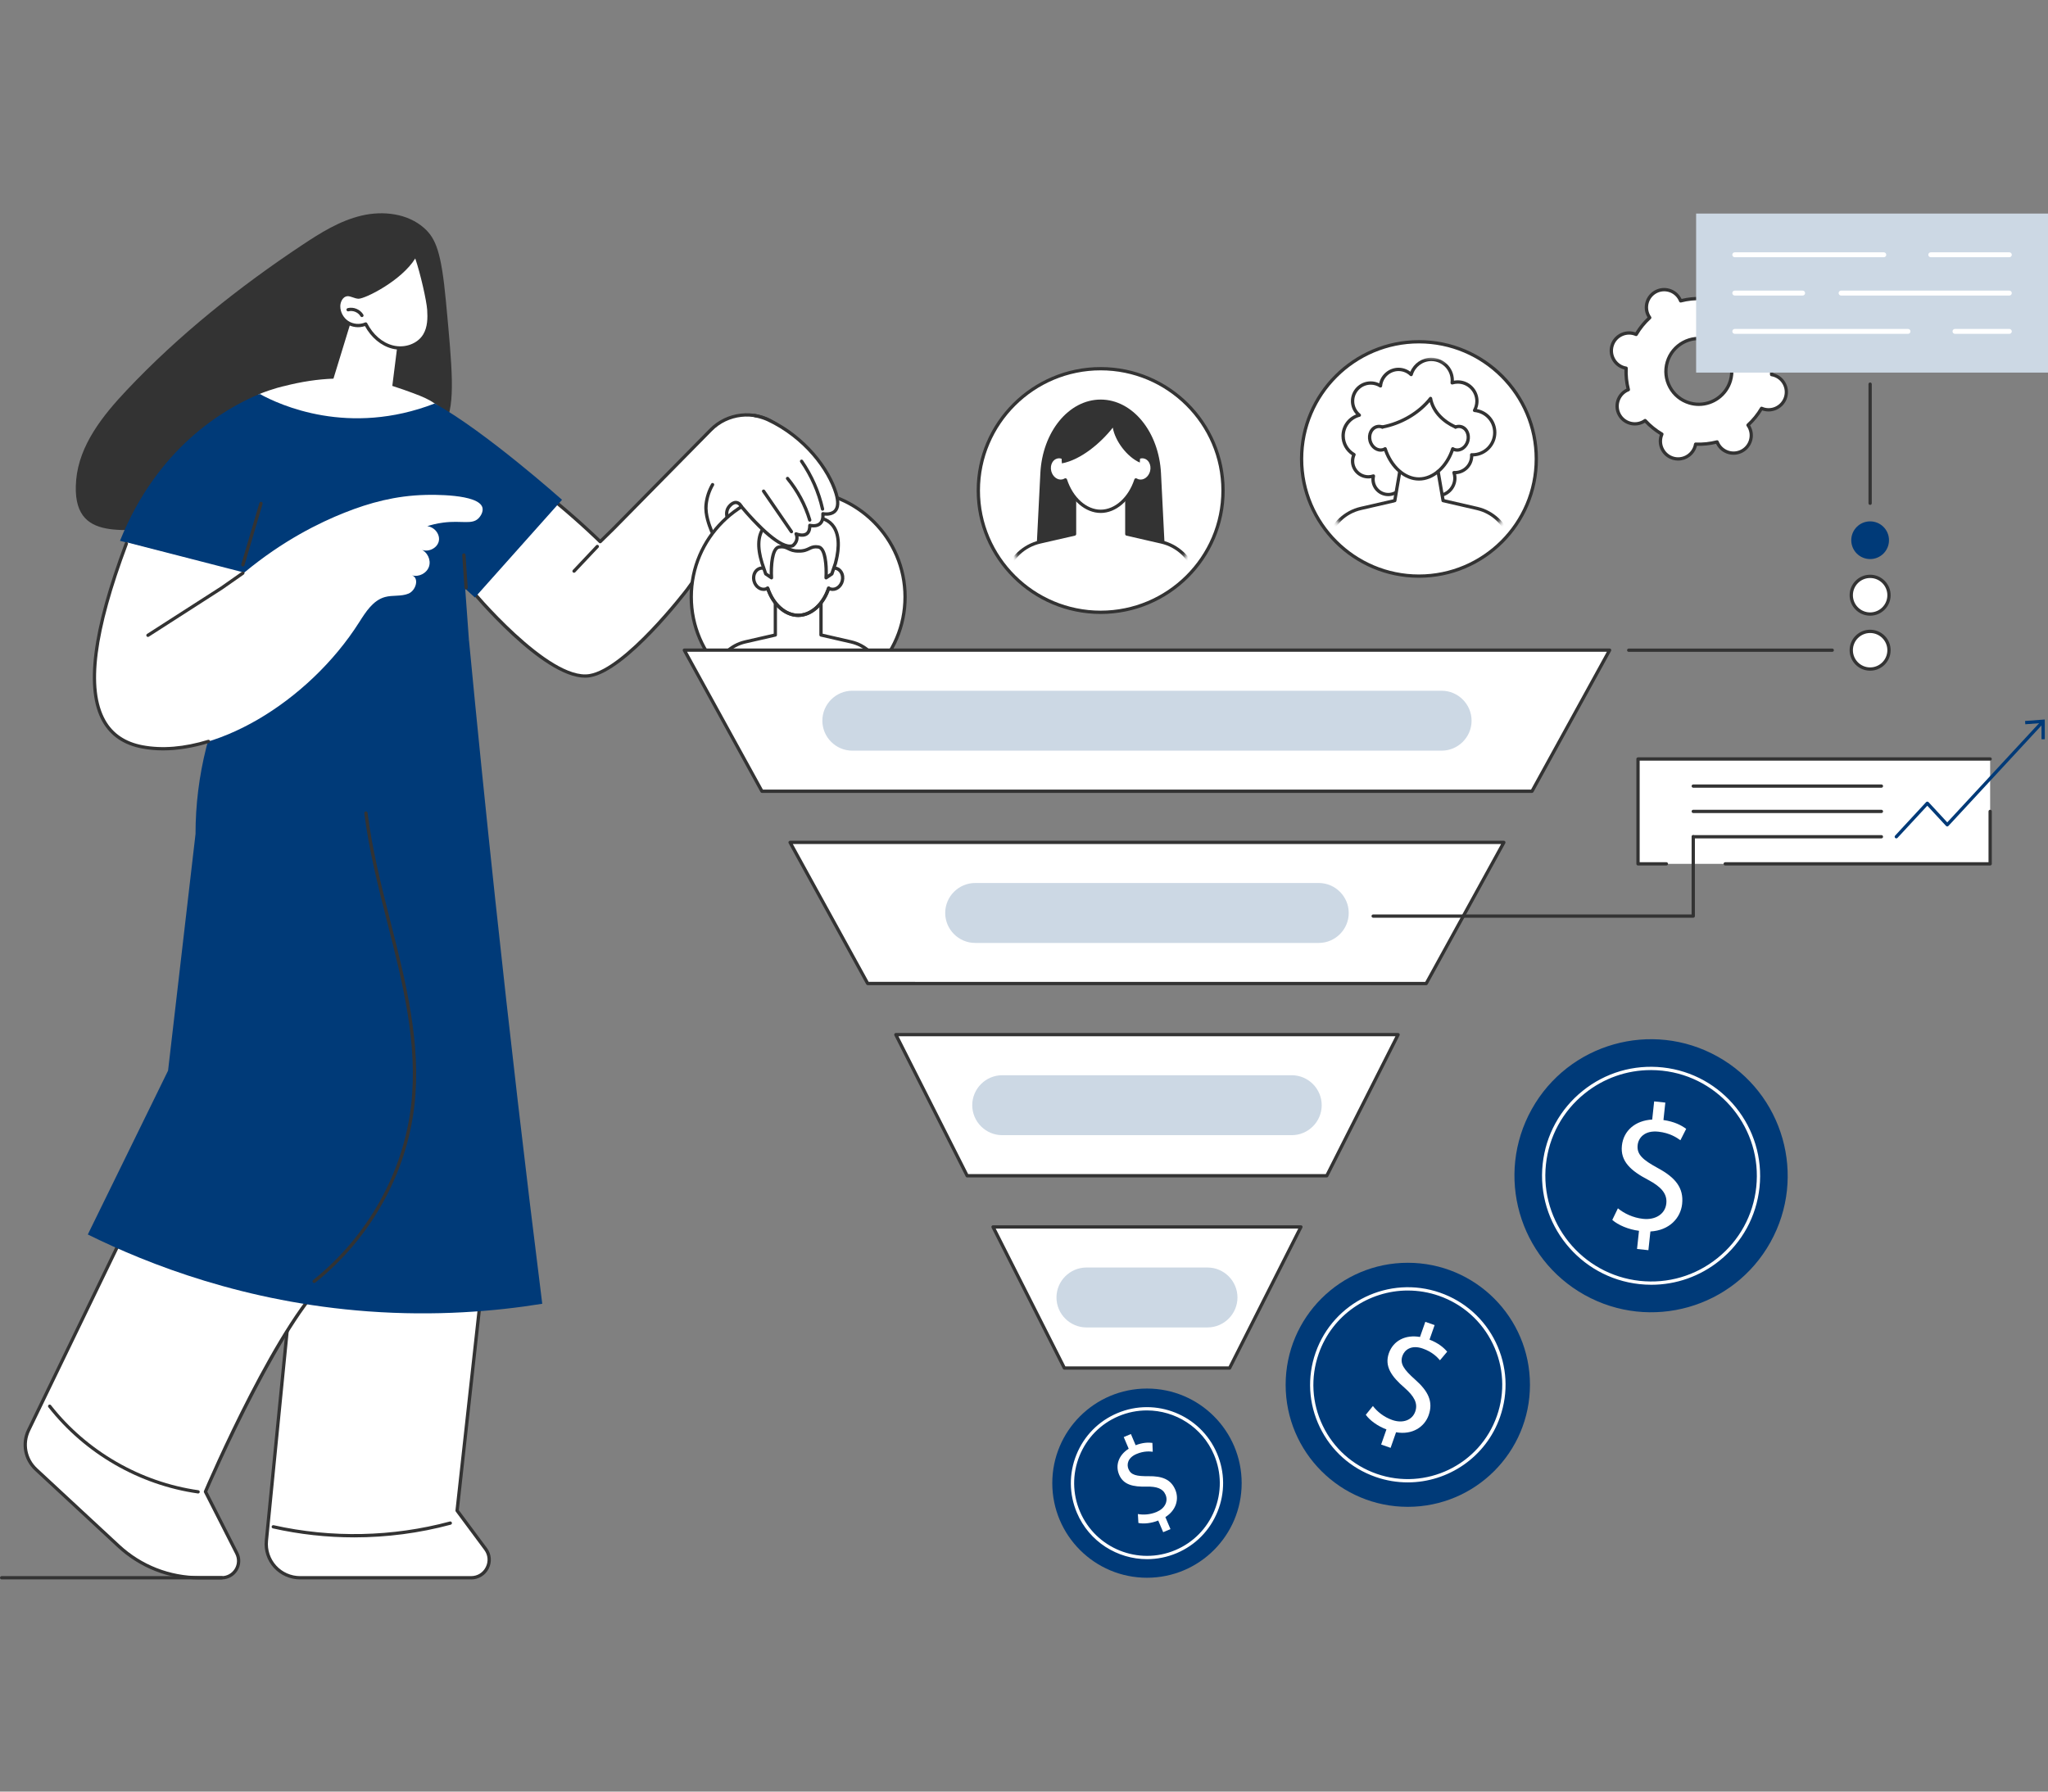 <svg width="480" height="420" viewBox="0 0 480 420" fill="none" xmlns="http://www.w3.org/2000/svg">
<rect x="0" y="0" width="480" height="420" fill="#808080" stroke="none"/>
<path d="M69.028 294.441L62.439 361.183C61.98 365.836 65.639 369.869 70.319 369.869H110.419C113.893 369.869 115.886 365.913 113.816 363.126L107.134 354.123L113.878 293.007L69.024 294.438L69.028 294.441Z" fill="white"/>
<path d="M110.419 370.258H70.319C67.979 370.258 65.735 369.264 64.162 367.529C62.593 365.798 61.825 363.473 62.053 361.148L68.642 294.407C68.661 294.214 68.819 294.064 69.012 294.06L113.866 292.629C113.974 292.629 114.086 292.672 114.163 292.753C114.24 292.834 114.275 292.946 114.263 293.057L107.539 354.023L114.132 362.906C115.177 364.313 115.335 366.16 114.548 367.725C113.762 369.291 112.181 370.266 110.423 370.266L110.419 370.258ZM69.374 294.819L62.82 361.225C62.612 363.334 63.31 365.443 64.733 367.012C66.159 368.585 68.195 369.487 70.315 369.487H110.415C111.9 369.487 113.184 368.697 113.851 367.371C114.518 366.048 114.386 364.548 113.504 363.357L106.822 354.355C106.764 354.278 106.737 354.181 106.749 354.081L113.442 293.408L69.371 294.815L69.374 294.819Z" fill="#333333"/>
<path d="M83.011 360.404C76.615 360.404 70.219 359.706 63.969 358.303C63.761 358.256 63.63 358.048 63.676 357.844C63.722 357.636 63.927 357.505 64.135 357.551C77.714 360.593 91.994 360.296 105.434 356.683C105.643 356.629 105.851 356.749 105.909 356.957C105.963 357.161 105.843 357.373 105.635 357.431C98.263 359.413 90.637 360.404 83.011 360.404Z" fill="#333333"/>
<path d="M32.79 281.352L6.716 335.247C5.205 338.374 5.91 342.121 8.455 344.485L27.794 362.432C32.948 367.216 39.722 369.873 46.758 369.873H51.971C54.92 369.873 56.833 366.761 55.499 364.132L48.158 349.686C48.158 349.686 66.282 307.172 78.435 298.258L32.79 281.352Z" fill="white"/>
<path d="M51.971 370.258H46.759C39.603 370.258 32.775 367.579 27.532 362.713L8.193 344.766C5.506 342.272 4.769 338.378 6.369 335.078L32.443 281.183C32.528 281.005 32.736 280.92 32.925 280.99L78.57 297.896C78.705 297.946 78.797 298.062 78.816 298.204C78.836 298.343 78.778 298.486 78.662 298.571C67.111 307.041 49.835 346.767 48.582 349.674L55.842 363.959C56.532 365.312 56.467 366.893 55.672 368.188C54.878 369.483 53.494 370.258 51.971 370.258ZM32.983 281.834L7.059 335.413C5.61 338.409 6.277 341.94 8.713 344.203L28.052 362.15C33.153 366.885 39.796 369.491 46.755 369.491H51.967C53.22 369.491 54.358 368.855 55.013 367.787C55.665 366.723 55.719 365.424 55.152 364.309L47.811 349.863C47.761 349.763 47.757 349.643 47.8 349.535C48.528 347.824 65.569 308.07 77.644 298.378L32.983 281.834Z" fill="#333333"/>
<path d="M46.431 350.114C46.431 350.114 46.396 350.114 46.377 350.11C32.655 348.163 19.882 340.795 11.339 329.892C11.208 329.726 11.239 329.483 11.404 329.352C11.57 329.221 11.813 329.252 11.944 329.418C20.368 340.167 32.956 347.43 46.485 349.35C46.697 349.381 46.843 349.574 46.812 349.786C46.785 349.979 46.62 350.118 46.431 350.118V350.114Z" fill="#333333"/>
<path d="M17.854 112.5C18.579 104.319 24.077 97.418 29.718 91.446C41.951 78.492 55.977 67.307 70.816 57.441C75.142 54.565 79.649 51.75 84.707 50.551C89.766 49.352 95.537 50.015 99.416 53.47C102.176 55.93 103.441 59.211 104.501 70.503C106.009 86.557 106.76 94.584 104.386 99.23C101.043 105.784 93.687 108.811 78.982 114.86C62.847 121.499 52.141 125.501 40.266 124.29C30.539 123.295 16.47 128.153 17.858 112.5H17.854Z" fill="#333333"/>
<path d="M101.891 94.588C100.484 93.624 99.196 93.046 96.779 92.144C95.433 91.642 93.81 91.064 91.948 90.466L93.637 77.026C93.637 77.026 87.896 70.569 82.456 74.729L78.153 88.766C74.483 88.897 70.662 89.472 66.614 90.509C66.614 90.509 64.239 90.979 60.549 92.464C64.844 94.769 73.419 98.605 84.765 98.613C92.549 98.617 98.814 96.82 102.847 95.29C102.627 95.116 102.3 94.869 101.895 94.592L101.891 94.588Z" fill="white"/>
<path d="M100.503 72.627C100.361 70.361 98.737 63.209 97.403 59.666C94.616 65.117 85.324 69.724 84.017 69.651C83.096 69.601 82.244 68.969 81.326 69.065C80.1 69.192 79.368 70.576 79.372 71.806C79.372 73.302 80.174 74.771 81.427 75.592C82.68 76.41 84.349 76.552 85.722 75.955C87.017 78.492 89.249 80.654 92.01 81.356C94.77 82.058 98.024 81.044 99.508 78.615C100.58 76.861 100.638 74.682 100.507 72.631L100.503 72.627Z" fill="white"/>
<path d="M93.799 81.961C93.17 81.961 92.538 81.884 91.913 81.726C89.322 81.067 87.013 79.147 85.536 76.437C84.11 76.934 82.483 76.741 81.211 75.912C79.838 75.018 78.986 73.445 78.982 71.806C78.982 70.388 79.838 68.83 81.284 68.68C81.878 68.618 82.417 68.807 82.938 68.988C83.32 69.119 83.678 69.246 84.037 69.266C84.044 69.266 84.052 69.266 84.06 69.266C85.263 69.266 94.358 64.774 97.06 59.488C97.13 59.353 97.272 59.268 97.427 59.28C97.581 59.288 97.712 59.388 97.766 59.531C99.1 63.07 100.738 70.233 100.889 72.604C101.016 74.613 100.989 76.918 99.832 78.815C98.629 80.785 96.266 81.965 93.799 81.965V81.961ZM85.718 75.565C85.86 75.565 85.995 75.642 86.061 75.777C87.426 78.453 89.627 80.35 92.102 80.978C94.863 81.68 97.839 80.6 99.177 78.411C100.222 76.699 100.241 74.54 100.121 72.651C99.987 70.538 98.56 64.215 97.326 60.587C94.092 65.807 85.621 70.033 84.04 70.033C84.025 70.033 84.01 70.033 83.998 70.033C83.532 70.006 83.104 69.859 82.691 69.713C82.228 69.551 81.793 69.4 81.369 69.443C80.37 69.547 79.757 70.75 79.757 71.802C79.757 73.163 80.497 74.52 81.639 75.265C82.776 76.009 84.322 76.14 85.567 75.596C85.617 75.573 85.671 75.565 85.722 75.565H85.718Z" fill="#333333"/>
<path d="M84.819 74.343C84.688 74.343 84.557 74.274 84.488 74.15C83.94 73.213 82.734 72.708 81.681 72.982C81.477 73.036 81.265 72.913 81.211 72.704C81.157 72.5 81.28 72.288 81.488 72.234C82.861 71.879 84.438 72.535 85.155 73.761C85.263 73.946 85.201 74.181 85.016 74.289C84.954 74.324 84.889 74.343 84.823 74.343H84.819Z" fill="#333333"/>
<path d="M109.907 149.983C111.846 170.285 113.901 190.572 116.071 210.844C119.46 242.47 123.131 274.069 127.09 305.641C115.956 307.434 102.072 308.587 86.23 307.419C57.477 305.302 34.903 296.473 20.58 289.398C26.849 276.595 33.122 263.787 39.391 250.983C41.535 232.492 43.682 214.002 45.826 195.511C45.826 181.84 49.211 168.377 55.676 156.329L60.368 147.584C76.881 148.386 93.394 149.184 109.907 149.986V149.983Z" fill="#003A78"/>
<path d="M73.631 300.776C73.519 300.776 73.407 300.726 73.33 300.629C73.195 300.464 73.222 300.221 73.392 300.086C86.192 289.846 94.566 274.875 96.366 259.01C97.997 244.641 94.331 230.233 90.784 216.296C88.656 207.926 86.454 199.274 85.386 190.65C85.359 190.438 85.509 190.245 85.722 190.222C85.93 190.195 86.126 190.345 86.153 190.557C87.213 199.132 89.407 207.764 91.532 216.107C95.094 230.11 98.776 244.587 97.133 259.099C95.31 275.164 86.836 290.324 73.878 300.691C73.808 300.749 73.723 300.776 73.639 300.776H73.631Z" fill="#333333"/>
<path d="M181.336 99.103C176.648 96.111 170.502 96.805 166.6 100.768L143.811 123.908L140.68 126.981C140.68 126.981 122.949 109.4 109.147 104.03L106.402 135.741C107.077 133.971 110.223 138.015 110.223 138.015C110.223 138.015 128.324 159.972 138.174 158.41C146.745 157.05 161.056 138.231 161.056 138.231C161.056 138.231 171.774 123.434 176.945 116.086L184.987 101.439L181.336 99.11V99.103Z" fill="white"/>
<path d="M137.133 158.869C127.04 158.869 110.643 139.126 109.922 138.258C108.904 136.951 107.478 135.598 106.93 135.679C106.899 135.683 106.83 135.694 106.76 135.876C106.691 136.057 106.502 136.157 106.313 136.115C106.124 136.072 105.997 135.899 106.016 135.706L108.761 103.995C108.773 103.876 108.838 103.764 108.943 103.702C109.047 103.637 109.174 103.625 109.286 103.671C122.07 108.649 138.383 124.213 140.677 126.441L143.541 123.635L166.327 100.498C170.332 96.431 176.732 95.706 181.544 98.779L185.195 101.107C185.365 101.215 185.423 101.439 185.326 101.616L177.284 116.263C177.284 116.263 177.268 116.286 177.261 116.298C172.152 123.565 161.477 138.301 161.372 138.447C160.779 139.226 146.865 157.412 138.24 158.781C137.881 158.838 137.515 158.865 137.141 158.865L137.133 158.869ZM106.953 134.904C108.222 134.904 110.142 137.283 110.523 137.776C110.697 137.984 128.594 159.536 138.113 158.025C146.433 156.703 160.605 138.177 160.748 137.992C160.848 137.85 171.501 123.145 176.613 115.877L184.474 101.562L181.128 99.426C176.621 96.55 170.625 97.229 166.874 101.038L144.085 124.178L140.946 127.255C140.796 127.401 140.553 127.401 140.407 127.255C140.233 127.081 122.984 110.075 109.486 104.577L106.861 134.908C106.892 134.908 106.926 134.904 106.957 134.904H106.953Z" fill="#333333"/>
<path d="M134.547 134.272C134.45 134.272 134.358 134.237 134.281 134.168C134.126 134.021 134.119 133.778 134.265 133.624L139.713 127.845C139.859 127.691 140.102 127.683 140.256 127.829C140.411 127.976 140.418 128.219 140.272 128.373L134.824 134.152C134.747 134.233 134.647 134.272 134.543 134.272H134.547Z" fill="#333333"/>
<path d="M166.824 125.023C166.67 125.023 166.523 124.93 166.466 124.78L166.385 124.572C165.926 123.423 164.85 120.735 165.105 118.256C165.278 116.568 165.822 114.894 166.678 113.418C166.786 113.233 167.021 113.171 167.206 113.275C167.391 113.383 167.453 113.618 167.348 113.803C166.547 115.187 166.038 116.757 165.876 118.337C165.64 120.631 166.666 123.191 167.106 124.286L167.19 124.494C167.267 124.691 167.171 124.915 166.974 124.996C166.928 125.015 166.882 125.023 166.832 125.023H166.824Z" fill="#333333"/>
<path d="M187.069 164.888C200.907 164.888 212.125 153.718 212.125 139.939C212.125 126.161 200.907 114.991 187.069 114.991C173.231 114.991 162.012 126.161 162.012 139.939C162.012 153.718 173.231 164.888 187.069 164.888Z" fill="white"/>
<path d="M187.069 165.273C173.039 165.273 161.627 153.907 161.627 139.939C161.627 125.971 173.039 114.605 187.069 114.605C201.099 114.605 212.511 125.971 212.511 139.939C212.511 153.907 201.099 165.273 187.069 165.273ZM187.069 115.372C173.467 115.372 162.398 126.391 162.398 139.935C162.398 153.479 173.463 164.498 187.069 164.498C200.675 164.498 211.74 153.479 211.74 139.935C211.74 126.391 200.671 115.372 187.069 115.372Z" fill="#333333"/>
<mask id="mask0_976_17350" style="mask-type:luminance" maskUnits="userSpaceOnUse" x="165" y="118" width="45" height="44">
<path d="M187.069 161.792C199.189 161.792 209.014 152.008 209.014 139.939C209.014 127.87 199.189 118.087 187.069 118.087C174.949 118.087 165.124 127.87 165.124 139.939C165.124 152.008 174.949 161.792 187.069 161.792Z" fill="white"/>
</mask>
<g mask="url(#mask0_976_17350)">
<path d="M209.126 171.581H165.016C164.9 171.581 164.792 171.531 164.719 171.442C164.646 171.353 164.615 171.238 164.638 171.126L167.333 156.957C168.332 153.514 171.104 150.9 174.574 150.106L181.336 148.556V139.982C181.336 139.77 181.509 139.596 181.722 139.596H192.424C192.636 139.596 192.81 139.77 192.81 139.982V148.556L199.572 150.106C203.046 150.904 205.814 153.514 206.805 156.922C206.805 156.934 206.813 156.945 206.813 156.957L209.508 171.126C209.531 171.238 209.5 171.357 209.427 171.442C209.353 171.531 209.245 171.581 209.13 171.581H209.126ZM165.479 170.81H208.659L206.057 157.115C205.139 153.985 202.591 151.583 199.395 150.85L192.336 149.231C192.162 149.192 192.035 149.034 192.035 148.857V140.363H182.103V148.857C182.103 149.038 181.98 149.192 181.802 149.231L174.743 150.85C171.543 151.583 168.991 153.992 168.077 157.131L165.479 170.806V170.81Z" fill="#333333"/>
<path d="M195.948 133.227C195.562 133.13 195.173 133.169 194.807 133.308C194.498 128.423 191.152 125.111 187.069 125.111C182.986 125.111 179.64 128.423 179.331 133.308C178.969 133.169 178.575 133.134 178.194 133.227C177.049 133.512 176.389 134.831 176.725 136.176C177.06 137.522 178.263 138.385 179.408 138.1C179.593 138.054 179.763 137.981 179.921 137.884C181.101 141.493 183.857 144.253 187.069 144.253C190.281 144.253 193.037 141.493 194.217 137.884C194.375 137.981 194.545 138.054 194.73 138.1C195.875 138.385 197.078 137.522 197.413 136.176C197.748 134.831 197.093 133.508 195.944 133.227H195.948Z" fill="white"/>
<path d="M187.069 144.639C183.985 144.639 181.066 142.156 179.697 138.416C179.632 138.439 179.566 138.459 179.501 138.474C178.151 138.81 176.737 137.819 176.351 136.269C176.147 135.455 176.262 134.607 176.663 133.94C176.999 133.385 177.508 132.999 178.101 132.853C178.391 132.78 178.691 132.768 178.988 132.818C179.478 128.103 182.817 124.726 187.073 124.726C191.329 124.726 194.668 128.099 195.158 132.818C195.455 132.772 195.755 132.784 196.044 132.853C196.638 132.999 197.147 133.385 197.483 133.94C197.884 134.607 197.995 135.455 197.795 136.269C197.409 137.819 195.994 138.81 194.645 138.474C194.579 138.459 194.514 138.439 194.448 138.416C193.08 142.156 190.161 144.639 187.077 144.639H187.069ZM179.921 137.499C179.967 137.499 180.01 137.506 180.056 137.522C180.168 137.564 180.253 137.653 180.287 137.765C181.483 141.416 184.208 143.868 187.069 143.868C189.93 143.868 192.656 141.416 193.851 137.765C193.885 137.653 193.974 137.564 194.082 137.522C194.194 137.479 194.317 137.491 194.417 137.553C194.549 137.634 194.687 137.691 194.822 137.726C195.763 137.958 196.758 137.221 197.039 136.084C197.193 135.467 197.112 134.831 196.816 134.337C196.588 133.959 196.245 133.697 195.852 133.601C195.559 133.528 195.246 133.551 194.942 133.666C194.826 133.709 194.699 133.697 194.595 133.632C194.491 133.566 194.425 133.454 194.417 133.331C194.132 128.789 191.04 125.497 187.065 125.497C183.09 125.497 179.998 128.793 179.713 133.331C179.705 133.454 179.64 133.566 179.536 133.632C179.431 133.697 179.304 133.713 179.189 133.666C178.888 133.551 178.572 133.528 178.279 133.601C177.885 133.697 177.546 133.959 177.315 134.337C177.018 134.831 176.937 135.467 177.091 136.084C177.377 137.221 178.371 137.958 179.308 137.726C179.447 137.691 179.578 137.638 179.713 137.553C179.775 137.514 179.844 137.499 179.913 137.499H179.921Z" fill="#333333"/>
<path d="M187.069 144.639C183.873 144.639 180.854 141.975 179.555 138.004C179.489 137.803 179.597 137.584 179.802 137.518C180.002 137.452 180.222 137.56 180.287 137.765C181.482 141.416 184.208 143.868 187.069 143.868C189.93 143.868 192.655 141.416 193.851 137.765C193.916 137.564 194.136 137.452 194.336 137.518C194.537 137.584 194.649 137.803 194.583 138.004C193.284 141.971 190.265 144.639 187.069 144.639Z" fill="#333333"/>
<path d="M189.691 121.364C183.059 120.253 175.349 121.63 178.606 132.036L179.455 134.53L180.808 135.444C180.808 135.444 180.426 128.585 182.585 128.226C184.625 127.887 184.756 129.237 187.204 129.175C189.652 129.237 189.783 127.891 191.823 128.226C193.982 128.585 193.6 135.444 193.6 135.444L194.953 134.53L195.802 132.036C197.957 123.951 194.502 120.762 189.687 121.364H189.691Z" fill="white"/>
<path d="M193.604 135.833C193.538 135.833 193.473 135.818 193.415 135.783C193.288 135.71 193.211 135.571 193.222 135.425C193.373 132.718 193.018 128.816 191.765 128.608C190.851 128.458 190.392 128.678 189.814 128.959C189.197 129.256 188.499 129.595 187.2 129.56C185.924 129.591 185.222 129.256 184.605 128.959C184.027 128.678 183.568 128.458 182.655 128.608C181.402 128.816 181.051 132.718 181.201 135.425C181.209 135.571 181.136 135.71 181.008 135.783C180.881 135.856 180.723 135.849 180.604 135.768L179.25 134.854C179.181 134.808 179.127 134.738 179.1 134.657L178.252 132.163C176.999 128.161 177.234 125.134 178.953 123.164C181.571 120.157 186.791 120.496 189.71 120.978C192.085 120.697 194.078 121.329 195.327 122.763C196.499 124.109 197.602 126.831 196.187 132.14L195.335 134.661C195.308 134.742 195.254 134.812 195.185 134.858L193.831 135.772C193.766 135.814 193.693 135.837 193.616 135.837L193.604 135.833ZM191.214 127.791C191.418 127.791 191.642 127.81 191.892 127.849C193.936 128.188 194.067 132.679 194.02 134.7L194.637 134.283L195.443 131.912C196.488 127.991 196.245 124.992 194.738 123.265C193.635 122 191.908 121.476 189.741 121.746C189.702 121.749 189.668 121.746 189.629 121.746C184.952 120.963 181.271 121.665 179.528 123.669C177.997 125.427 177.812 128.203 178.98 131.924L179.782 134.287L180.399 134.704C180.353 132.683 180.484 128.188 182.527 127.853C183.684 127.66 184.324 127.972 184.941 128.269C185.504 128.543 186.09 128.824 187.2 128.793C188.338 128.824 188.916 128.539 189.479 128.269C189.965 128.034 190.462 127.791 191.214 127.791Z" fill="#333333"/>
</g>
<path d="M172.727 117.489C172.727 117.489 182.03 129.329 185.797 127.926C185.797 127.926 187.35 126.811 186.583 125.157C186.583 125.157 189.868 126.565 189.798 123.153C189.798 123.153 193.141 124.07 192.871 120.427C192.871 120.427 197.706 121.522 195.971 115.7C194.236 109.882 187.292 100.71 179.196 98.108C171.709 95.702 172.727 117.485 172.727 117.485V117.489Z" fill="white"/>
<path d="M185.137 128.423C181.88 128.423 176.509 122.632 173.444 118.973C173.305 118.812 173.328 118.569 173.49 118.43C173.652 118.295 173.895 118.314 174.034 118.476C178.148 123.38 183.333 128.327 185.612 127.579C185.828 127.405 186.799 126.534 186.232 125.319C186.167 125.173 186.194 125.003 186.306 124.888C186.417 124.772 186.587 124.737 186.734 124.799C187.1 124.953 188.191 125.266 188.823 124.838C189.232 124.564 189.428 123.997 189.413 123.16C189.413 123.037 189.467 122.921 189.563 122.848C189.66 122.775 189.787 122.748 189.903 122.783C189.914 122.783 191.16 123.114 191.904 122.497C192.362 122.116 192.559 121.429 192.486 120.458C192.478 120.334 192.524 120.219 192.617 120.138C192.709 120.057 192.837 120.026 192.952 120.053C192.968 120.053 194.614 120.412 195.447 119.517C196.068 118.85 196.122 117.57 195.597 115.816C193.932 110.233 188.422 102.788 179.855 98.752C178.525 98.123 176.779 97.776 176.76 97.772C176.551 97.73 176.416 97.53 176.455 97.321C176.497 97.113 176.698 96.978 176.906 97.017C176.983 97.032 178.764 97.387 180.183 98.054C188.962 102.191 194.622 109.844 196.334 115.592C196.947 117.655 196.839 119.151 196.002 120.045C195.192 120.909 193.947 120.94 193.265 120.878C193.257 121.877 192.96 122.625 192.386 123.099C191.676 123.685 190.728 123.685 190.169 123.619C190.103 124.491 189.795 125.119 189.251 125.485C188.592 125.929 187.748 125.871 187.154 125.74C187.323 126.931 186.541 127.868 186.02 128.242C185.993 128.261 185.962 128.277 185.932 128.288C185.685 128.381 185.419 128.423 185.137 128.423Z" fill="#333333"/>
<path d="M185.496 125.023C185.373 125.023 185.253 124.965 185.176 124.857L178.645 115.357C178.525 115.18 178.568 114.941 178.745 114.821C178.923 114.702 179.162 114.744 179.281 114.921L185.812 124.421C185.932 124.598 185.889 124.838 185.712 124.957C185.646 125.003 185.569 125.026 185.492 125.026L185.496 125.023Z" fill="#333333"/>
<path d="M189.783 122.297C189.617 122.297 189.463 122.189 189.413 122.023C188.384 118.565 186.606 115.241 184.281 112.408C184.147 112.242 184.17 111.999 184.335 111.864C184.501 111.729 184.744 111.752 184.879 111.918C187.273 114.829 189.097 118.249 190.153 121.803C190.215 122.008 190.099 122.224 189.895 122.281C189.856 122.293 189.822 122.297 189.783 122.297Z" fill="#333333"/>
<path d="M192.786 119.725C192.609 119.725 192.451 119.602 192.409 119.424C191.522 115.461 189.887 111.733 187.551 108.344C187.431 108.17 187.474 107.928 187.651 107.808C187.828 107.689 188.067 107.731 188.187 107.908C190.581 111.382 192.254 115.199 193.16 119.259C193.207 119.467 193.076 119.671 192.867 119.717C192.84 119.725 192.81 119.725 192.783 119.725H192.786Z" fill="#333333"/>
<path d="M170.39 121.491C170.213 121.491 170.055 121.371 170.016 121.194C169.92 120.778 169.766 119.71 170.421 118.73C170.533 118.565 171.535 117.127 172.842 117.462C173.536 117.643 173.918 118.222 174.084 118.553C174.18 118.742 174.103 118.973 173.914 119.07C173.725 119.166 173.494 119.089 173.398 118.9C173.309 118.727 173.062 118.314 172.65 118.206C171.848 117.998 171.073 119.143 171.065 119.155C170.579 119.883 170.695 120.701 170.768 121.017C170.814 121.225 170.687 121.433 170.479 121.479C170.448 121.487 170.421 121.491 170.39 121.491Z" fill="#333333"/>
<path d="M131.728 117.169C131.728 117.169 113.685 101.084 101.891 94.588C81.774 102.387 65.589 94.966 60.866 92.352C52.434 95.841 36.873 104.967 28.125 126.777L57.103 134.36L53.98 147.585C54.4 147.685 86.751 153.753 109.903 149.987L109.032 138.004L111.302 140.07L131.725 117.169H131.728Z" fill="#003A78"/>
<path d="M56.918 132.803C56.883 132.803 56.844 132.799 56.81 132.787C56.605 132.726 56.49 132.514 56.548 132.309L60.8 117.909C60.862 117.705 61.074 117.589 61.278 117.647C61.483 117.709 61.598 117.921 61.54 118.125L57.288 132.525C57.238 132.695 57.084 132.803 56.918 132.803Z" fill="#333333"/>
<path d="M109.243 138.185C109.043 138.185 108.873 138.031 108.858 137.826L108.334 130.139C108.318 129.927 108.48 129.742 108.692 129.726C108.908 129.711 109.089 129.873 109.105 130.085L109.629 137.772C109.644 137.985 109.482 138.17 109.27 138.185C109.263 138.185 109.251 138.185 109.243 138.185Z" fill="#333333"/>
<path d="M57.249 134.229C66.367 126.665 74.918 122.509 80.717 120.2C86.666 117.828 92.75 116.198 99.69 116.024C100.985 115.993 112.227 115.712 113.072 119.008C113.311 119.945 112.671 121.005 112.112 121.545C110.566 123.045 108.229 121.969 103.946 122.505C102.323 122.709 101.012 123.068 100.145 123.349C102.076 123.623 103.244 125.501 102.809 127C102.327 128.674 100.141 129.58 98.599 128.774C100.152 129.341 101.074 131.245 100.549 132.814C100.025 134.384 98.147 135.355 96.563 134.873C98.321 135.521 97.48 138.428 95.753 139.153C94.026 139.878 92.021 139.465 90.217 139.966C87.445 140.737 85.737 143.425 84.198 145.853C72.216 164.737 49.623 178.15 33.365 175.093C17.731 172.151 20.522 151.745 29.764 127.151L57.257 134.229H57.249Z" fill="white"/>
<path d="M38.223 175.914C36.519 175.914 34.872 175.764 33.292 175.467C29.031 174.665 25.912 172.556 24.019 169.194C19.778 161.661 21.49 147.955 29.255 127.293C29.328 127.093 29.552 126.993 29.752 127.07C29.953 127.143 30.053 127.367 29.976 127.567C22.296 148.001 20.569 161.495 24.69 168.82C26.464 171.974 29.405 173.956 33.434 174.711C38.014 175.571 43.165 175.147 48.744 173.443C48.949 173.381 49.164 173.497 49.226 173.697C49.288 173.902 49.172 174.118 48.972 174.179C45.19 175.332 41.592 175.914 38.227 175.914H38.223Z" fill="#333333"/>
<path d="M34.676 149.319C34.548 149.319 34.425 149.258 34.352 149.142C34.236 148.965 34.29 148.726 34.468 148.61L51.771 137.495C53.401 136.346 55.048 135.189 56.698 134.04C56.871 133.917 57.114 133.963 57.234 134.137C57.357 134.31 57.311 134.553 57.137 134.673C55.487 135.822 53.845 136.974 52.199 138.131L34.884 149.254C34.818 149.296 34.749 149.316 34.676 149.316V149.319Z" fill="#333333"/>
<path d="M268.823 369.869C281.079 369.869 291.015 359.94 291.015 347.692C291.015 335.445 281.079 325.516 268.823 325.516C256.567 325.516 246.631 335.445 246.631 347.692C246.631 359.94 256.567 369.869 268.823 369.869Z" fill="#003A78"/>
<path d="M268.846 365.512C261.899 365.512 255.287 361.437 252.407 354.655C250.544 350.276 250.502 345.429 252.287 341.019C254.072 336.604 257.469 333.15 261.856 331.292C270.909 327.452 281.399 331.689 285.239 340.733C287.102 345.113 287.144 349.959 285.359 354.37C283.574 358.785 280.177 362.239 275.79 364.097C273.523 365.057 271.167 365.512 268.846 365.512ZM268.8 330.644C266.579 330.644 264.324 331.079 262.157 331.997C257.962 333.774 254.712 337.082 253.004 341.304C251.296 345.526 251.339 350.16 253.116 354.351C256.794 363.002 266.83 367.058 275.489 363.384C279.684 361.607 282.934 358.299 284.642 354.077C286.35 349.855 286.307 345.221 284.53 341.03C281.773 334.545 275.447 330.644 268.8 330.644Z" fill="white"/>
<path d="M272.621 359.189L271.46 356.456C269.88 357.096 268.048 357.296 266.811 357.023L266.691 354.933C267.94 355.168 269.567 355.087 271.086 354.443C273.01 353.63 273.839 351.968 273.184 350.426C272.551 348.938 271.106 348.467 268.754 348.502C265.531 348.591 263.298 348.07 262.296 345.715C261.344 343.467 262.215 341.088 264.536 339.623L263.375 336.89L265.053 336.176L266.167 338.802C267.813 338.166 269.108 338.127 270.092 338.254L270.173 340.329C269.467 340.244 268.102 340.12 266.371 340.857C264.285 341.74 264.031 343.32 264.49 344.4C265.087 345.807 266.387 346.085 269.159 346.062C272.432 346.015 274.437 346.825 275.458 349.235C276.368 351.37 275.728 354.008 273.134 355.65L274.329 358.464L272.621 359.189Z" fill="white"/>
<path d="M414.938 291.226C423.545 275.793 418.001 256.299 402.556 247.684C387.11 239.069 367.61 244.596 359.003 260.029C350.395 275.462 355.939 294.957 371.385 303.571C386.831 312.186 406.33 306.659 414.938 291.226Z" fill="#003A78"/>
<path d="M387.038 301.185C386.113 301.185 385.18 301.134 384.247 301.034C370.236 299.523 360.058 286.9 361.561 272.893C362.29 266.108 365.617 260.016 370.93 255.737C376.243 251.457 382.909 249.503 389.698 250.235C403.709 251.746 413.887 264.369 412.384 278.376C411.655 285.161 408.328 291.253 403.015 295.533C398.431 299.222 392.844 301.185 387.042 301.185H387.038ZM386.907 250.86C381.278 250.86 375.861 252.76 371.416 256.338C366.261 260.487 363.034 266.397 362.329 272.978C360.871 286.561 370.741 298.802 384.331 300.271C390.913 300.98 397.378 299.087 402.533 294.935C407.688 290.786 410.915 284.876 411.62 278.295C413.078 264.712 403.208 252.471 389.617 251.002C388.711 250.906 387.809 250.856 386.911 250.856L386.907 250.86Z" fill="white"/>
<path d="M383.68 292.795L384.139 288.535C381.694 288.23 379.246 287.197 377.881 285.983L379.196 283.264C380.607 284.44 382.716 285.477 385.079 285.732C388.075 286.056 390.288 284.544 390.543 282.139C390.793 279.818 389.301 278.206 386.313 276.606C382.188 274.455 379.74 272.226 380.133 268.56C380.507 265.059 383.283 262.669 387.235 262.457L387.693 258.197L390.311 258.478L389.872 262.569C392.393 262.927 394.051 263.787 395.2 264.635L393.847 267.307C393.014 266.705 391.383 265.591 388.684 265.298C385.434 264.947 384.004 266.756 383.823 268.444C383.587 270.638 385.029 271.903 388.538 273.819C392.694 276.059 394.652 278.488 394.251 282.243C393.893 285.574 391.237 288.446 386.814 288.693L386.344 293.08L383.684 292.795H383.68Z" fill="white"/>
<path d="M329.955 353.244C345.767 353.244 358.585 340.436 358.585 324.637C358.585 308.838 345.767 296.03 329.955 296.03C314.143 296.03 301.324 308.838 301.324 324.637C301.324 340.436 314.143 353.244 329.955 353.244Z" fill="#003A78"/>
<path d="M329.935 347.515C327.429 347.515 324.889 347.103 322.394 346.228C316.623 344.207 311.981 340.067 309.328 334.561C306.676 329.055 306.329 322.848 308.349 317.081C312.521 305.175 325.606 298.879 337.523 303.047C343.294 305.067 347.936 309.208 350.589 314.713C353.241 320.219 353.588 326.426 351.568 332.194C348.272 341.605 339.397 347.515 329.939 347.515H329.935ZM329.974 302.534C320.833 302.534 312.258 308.24 309.074 317.339C307.123 322.91 307.458 328.909 310.022 334.229C312.586 339.55 317.07 343.552 322.645 345.503C334.157 349.528 346.803 343.448 350.836 331.943C352.787 326.372 352.451 320.373 349.887 315.053C347.323 309.732 342.84 305.73 337.265 303.779C334.855 302.935 332.395 302.538 329.974 302.538V302.534Z" fill="white"/>
<path d="M323.705 338.644L324.946 335.093C322.918 334.345 321.029 332.972 320.108 331.665L321.777 329.607C322.749 330.894 324.341 332.201 326.311 332.888C328.81 333.763 330.999 332.911 331.701 330.906C332.38 328.974 331.424 327.297 329.191 325.335C326.095 322.675 324.445 320.284 325.517 317.227C326.539 314.308 329.388 312.82 332.812 313.425L334.057 309.875L336.239 310.638L335.044 314.046C337.13 314.856 338.375 315.92 339.185 316.876L337.492 318.889C336.902 318.21 335.73 316.93 333.478 316.144C330.772 315.195 329.184 316.456 328.694 317.863C328.054 319.691 329.033 321.059 331.651 323.396C334.758 326.137 335.946 328.604 334.851 331.735C333.879 334.511 331.034 336.435 327.202 335.764L325.922 339.419L323.705 338.644Z" fill="white"/>
<path d="M257.97 143.54C273.808 143.54 286.647 130.757 286.647 114.987C286.647 99.218 273.808 86.434 257.97 86.434C242.132 86.434 229.293 99.218 229.293 114.987C229.293 130.757 242.132 143.54 257.97 143.54Z" fill="white"/>
<path d="M257.97 143.93C241.947 143.93 228.908 130.948 228.908 114.991C228.908 99.033 241.943 86.052 257.97 86.052C273.997 86.052 287.032 99.033 287.032 114.991C287.032 130.948 273.997 143.93 257.97 143.93ZM257.97 86.819C242.371 86.819 229.679 99.457 229.679 114.987C229.679 130.517 242.371 143.155 257.97 143.155C273.569 143.155 286.261 130.517 286.261 114.987C286.261 99.457 273.569 86.819 257.97 86.819Z" fill="#333333"/>
<mask id="mask1_976_17350" style="mask-type:luminance" maskUnits="userSpaceOnUse" x="232" y="89" width="52" height="51">
<path d="M257.97 139.997C271.84 139.997 283.084 128.8 283.084 114.987C283.084 101.174 271.84 89.977 257.97 89.977C244.1 89.977 232.856 101.174 232.856 114.987C232.856 128.8 244.1 139.997 257.97 139.997Z" fill="white"/>
</mask>
<g mask="url(#mask1_976_17350)">
<path d="M273.172 132.124L272.108 110.939C271.618 101.223 265.434 93.67 257.97 93.67C250.506 93.67 244.322 101.223 243.832 110.939L242.768 132.124H273.172Z" fill="#333333"/>
<path d="M280.131 134.545C279.04 130.794 275.998 127.926 272.177 127.051L264.096 125.196V115.033H251.848V125.196L243.767 127.051C239.946 127.926 236.9 130.794 235.813 134.545L232.729 150.761H283.212L280.127 134.545H280.131Z" fill="white"/>
<path d="M283.215 151.147H232.733C232.617 151.147 232.509 151.097 232.436 151.008C232.362 150.919 232.332 150.804 232.355 150.692L235.439 134.476C236.576 130.559 239.73 127.583 243.686 126.677L251.466 124.891V115.037C251.466 114.825 251.64 114.651 251.852 114.651H264.1C264.312 114.651 264.486 114.825 264.486 115.037V124.891L272.266 126.677C276.222 127.583 279.375 130.559 280.505 134.441C280.505 134.453 280.513 134.465 280.513 134.476L283.597 150.692C283.62 150.804 283.589 150.919 283.516 151.008C283.443 151.097 283.335 151.147 283.219 151.147H283.215ZM233.195 150.376H282.749L279.757 134.634C278.705 131.029 275.767 128.269 272.093 127.425L264.012 125.57C263.838 125.531 263.711 125.373 263.711 125.196V115.419H252.233V125.196C252.233 125.377 252.11 125.531 251.933 125.57L243.852 127.425C240.17 128.269 237.232 131.037 236.183 134.65L233.195 150.372V150.376Z" fill="#333333"/>
<path d="M268.229 107.122C267.782 107.01 267.331 107.053 266.915 107.214C266.56 101.57 262.693 97.742 257.974 97.742C253.255 97.742 249.388 101.57 249.033 107.214C248.613 107.056 248.162 107.014 247.719 107.122C246.392 107.45 245.633 108.976 246.022 110.534C246.412 112.088 247.8 113.086 249.126 112.759C249.338 112.705 249.534 112.62 249.72 112.508C251.084 116.676 254.269 119.868 257.978 119.868C261.687 119.868 264.871 116.676 266.24 112.508C266.421 112.62 266.618 112.705 266.834 112.759C268.16 113.086 269.548 112.092 269.937 110.534C270.327 108.98 269.567 107.45 268.241 107.122H268.229Z" fill="white"/>
<path d="M257.97 120.25C254.415 120.25 251.05 117.37 249.488 113.044C249.396 113.079 249.303 113.109 249.211 113.133C247.684 113.51 246.08 112.388 245.644 110.63C245.413 109.705 245.54 108.741 245.995 107.986C246.373 107.357 246.951 106.921 247.618 106.756C247.965 106.671 248.324 106.659 248.682 106.725C249.222 101.273 253.066 97.364 257.97 97.364C262.874 97.364 266.718 101.273 267.258 106.725C267.612 106.659 267.975 106.671 268.322 106.756C268.993 106.921 269.567 107.357 269.945 107.986C270.4 108.741 270.527 109.705 270.296 110.634C269.856 112.392 268.256 113.518 266.726 113.136C266.633 113.113 266.541 113.086 266.448 113.048C264.883 117.377 261.517 120.254 257.966 120.254L257.97 120.25ZM249.712 112.119C249.758 112.119 249.8 112.126 249.847 112.142C249.958 112.184 250.043 112.273 250.078 112.385C251.466 116.629 254.639 119.479 257.97 119.479C261.301 119.479 264.474 116.629 265.866 112.385C265.901 112.273 265.989 112.184 266.097 112.142C266.209 112.099 266.332 112.111 266.433 112.173C266.591 112.269 266.753 112.338 266.918 112.377C268.033 112.654 269.216 111.783 269.556 110.434C269.737 109.705 269.64 108.953 269.29 108.371C269.02 107.92 268.611 107.608 268.141 107.492C267.79 107.403 267.416 107.434 267.053 107.569C266.938 107.612 266.811 107.6 266.706 107.534C266.602 107.469 266.537 107.357 266.529 107.234C266.197 101.956 262.597 98.123 257.97 98.123C253.344 98.123 249.746 101.956 249.415 107.234C249.407 107.357 249.342 107.469 249.237 107.534C249.133 107.6 249.006 107.615 248.891 107.569C248.528 107.43 248.154 107.403 247.803 107.492C247.333 107.608 246.924 107.92 246.654 108.371C246.304 108.953 246.207 109.705 246.388 110.434C246.724 111.779 247.907 112.651 249.022 112.377C249.187 112.334 249.345 112.269 249.507 112.173C249.569 112.134 249.638 112.119 249.708 112.119H249.712Z" fill="#333333"/>
<path d="M248.879 108.629C253.351 107.793 258.013 103.826 260.812 100.252C261.359 103.425 264.181 107.13 267.138 108.437C267.138 108.437 268.546 95.806 257.974 96.211C247.402 96.62 248.883 108.629 248.883 108.629H248.879Z" fill="#333333"/>
</g>
<path d="M332.565 135.058C347.755 135.058 360.069 122.76 360.069 107.588C360.069 92.417 347.755 80.118 332.565 80.118C317.375 80.118 305.06 92.417 305.06 107.588C305.06 122.76 317.375 135.058 332.565 135.058Z" fill="white"/>
<path d="M332.565 135.444C317.186 135.444 304.675 122.948 304.675 107.588C304.675 92.228 317.186 79.733 332.565 79.733C347.944 79.733 360.455 92.228 360.455 107.588C360.455 122.948 347.944 135.444 332.565 135.444ZM332.565 80.504C317.61 80.504 305.446 92.652 305.446 107.588C305.446 122.524 317.61 134.673 332.565 134.673C347.52 134.673 359.684 122.524 359.684 107.588C359.684 92.652 347.52 80.504 332.565 80.504Z" fill="#333333"/>
<mask id="mask2_976_17350" style="mask-type:luminance" maskUnits="userSpaceOnUse" x="308" y="83" width="49" height="49">
<path d="M332.565 131.646C345.869 131.646 356.653 120.875 356.653 107.588C356.653 94.302 345.869 83.531 332.565 83.531C319.261 83.531 308.476 94.302 308.476 107.588C308.476 120.875 319.261 131.646 332.565 131.646Z" fill="white"/>
</mask>
<g mask="url(#mask2_976_17350)">
<path d="M345.588 96.2C345.947 95.556 346.151 94.815 346.151 94.025C346.151 91.55 344.143 89.541 341.664 89.541C341.201 89.541 340.754 89.611 340.333 89.742C340.357 89.549 340.372 89.356 340.372 89.159C340.372 86.445 338.171 84.248 335.452 84.248C333.209 84.248 331.319 85.751 330.73 87.802C329.966 87.058 328.921 86.596 327.769 86.596C325.548 86.596 323.732 88.296 323.543 90.466C322.88 90.038 322.093 89.792 321.249 89.792C318.905 89.792 317.004 91.689 317.004 94.029C317.004 95.359 317.621 96.546 318.581 97.325C316.403 97.88 314.791 99.851 314.791 102.199C314.791 104.072 315.817 105.703 317.34 106.571C317.128 107.037 317.008 107.55 317.008 108.093C317.008 110.129 318.658 111.779 320.698 111.779C321.118 111.779 321.519 111.706 321.897 111.575C321.839 111.829 321.804 112.095 321.804 112.365C321.804 114.332 323.4 115.928 325.371 115.928C327.341 115.928 328.937 114.332 328.937 112.365C328.937 110.399 332.75 109.813 332.75 112.084C332.75 114.355 334.593 116.198 336.871 116.198C339.15 116.198 340.993 114.355 340.993 112.084C340.993 111.629 340.916 111.193 340.781 110.785C340.85 110.788 340.923 110.796 340.993 110.796C343.167 110.796 344.929 109.038 344.929 106.867C344.929 106.783 344.921 106.698 344.918 106.613C344.983 106.613 345.049 106.625 345.114 106.625C348.002 106.625 350.342 104.288 350.342 101.404C350.342 98.682 348.256 96.45 345.596 96.207L345.588 96.2Z" fill="white"/>
<path d="M336.867 116.583C334.385 116.583 332.36 114.563 332.36 112.084C332.36 111.725 332.245 111.451 332.013 111.27C331.798 111.101 331.485 111.004 331.127 111.004C330.255 111.004 329.319 111.552 329.319 112.365C329.319 114.544 327.545 116.313 325.367 116.313C323.188 116.313 321.415 114.544 321.415 112.365C321.415 112.277 321.415 112.184 321.426 112.095C321.184 112.142 320.941 112.161 320.694 112.161C318.446 112.161 316.619 110.333 316.619 108.09C316.619 107.623 316.7 107.164 316.858 106.725C315.339 105.726 314.406 104.022 314.406 102.195C314.406 99.947 315.79 97.961 317.841 97.156C317.058 96.307 316.619 95.197 316.619 94.025C316.619 91.477 318.697 89.402 321.249 89.402C321.943 89.402 322.626 89.556 323.246 89.857C323.701 87.772 325.583 86.21 327.769 86.21C328.783 86.21 329.754 86.538 330.552 87.143C331.362 85.184 333.301 83.862 335.452 83.862C338.379 83.862 340.758 86.241 340.758 89.159C340.758 89.186 340.758 89.213 340.758 89.24C341.054 89.183 341.359 89.156 341.664 89.156C344.351 89.156 346.537 91.342 346.537 94.025C346.537 94.665 346.41 95.301 346.163 95.891C348.796 96.385 350.716 98.663 350.716 101.397C350.716 104.419 348.306 106.894 345.303 106.998C345.234 109.219 343.476 111.024 341.274 111.17C341.336 111.471 341.371 111.779 341.371 112.084C341.371 114.567 339.35 116.583 336.864 116.583H336.867ZM331.127 110.233C331.666 110.233 332.141 110.384 332.495 110.669C332.912 111 333.132 111.49 333.132 112.088C333.132 114.143 334.809 115.816 336.867 115.816C338.926 115.816 340.603 114.143 340.603 112.088C340.603 111.69 340.538 111.293 340.411 110.908C340.372 110.788 340.391 110.653 340.468 110.553C340.546 110.453 340.669 110.395 340.796 110.403H340.866C340.908 110.41 340.946 110.414 340.989 110.414C342.947 110.414 344.54 108.826 344.54 106.871C344.54 106.813 344.536 106.756 344.532 106.698V106.64C344.52 106.532 344.559 106.424 344.636 106.347C344.713 106.27 344.817 106.227 344.925 106.231H345.018C345.049 106.239 345.08 106.243 345.11 106.243C347.778 106.243 349.953 104.072 349.953 101.408C349.953 98.894 348.064 96.824 345.558 96.597C345.427 96.585 345.311 96.508 345.253 96.392C345.191 96.276 345.195 96.138 345.257 96.026C345.596 95.421 345.773 94.734 345.773 94.04C345.773 91.781 343.934 89.942 341.671 89.942C341.259 89.942 340.85 90.004 340.457 90.123C340.333 90.162 340.195 90.135 340.098 90.05C339.998 89.965 339.948 89.838 339.963 89.707C339.986 89.506 339.998 89.333 339.998 89.171C339.998 86.673 337.962 84.645 335.464 84.645C333.455 84.645 331.666 85.99 331.111 87.918C331.073 88.049 330.973 88.149 330.838 88.184C330.706 88.219 330.568 88.184 330.471 88.088C329.747 87.382 328.79 86.989 327.78 86.989C325.799 86.989 324.11 88.535 323.94 90.505C323.929 90.64 323.848 90.759 323.724 90.817C323.605 90.875 323.458 90.867 323.347 90.794C322.722 90.393 322.001 90.181 321.261 90.181C319.133 90.181 317.401 91.908 317.401 94.033C317.401 95.201 317.926 96.292 318.836 97.028C318.947 97.121 319.001 97.267 318.971 97.41C318.94 97.553 318.832 97.665 318.689 97.703C316.626 98.231 315.188 100.078 315.188 102.202C315.188 103.864 316.091 105.41 317.54 106.239C317.714 106.339 317.783 106.551 317.698 106.732C317.502 107.168 317.401 107.627 317.401 108.097C317.401 109.917 318.882 111.397 320.706 111.397C321.068 111.397 321.426 111.336 321.777 111.216C321.908 111.17 322.055 111.201 322.159 111.293C322.263 111.386 322.309 111.529 322.279 111.667C322.225 111.906 322.198 112.142 322.198 112.373C322.198 114.123 323.624 115.55 325.378 115.55C327.132 115.55 328.559 114.123 328.559 112.373C328.559 111.054 329.897 110.241 331.138 110.241L331.127 110.233Z" fill="#333333"/>
<path d="M346.19 119.193L332.565 116.059L318.94 119.193C315.277 120.038 312.355 122.794 311.31 126.403L308.353 142.002H356.777L353.82 126.403C352.775 122.794 349.856 120.038 346.19 119.193Z" fill="white"/>
<path d="M356.777 142.387H308.353C308.237 142.387 308.129 142.337 308.056 142.249C307.983 142.16 307.952 142.044 307.975 141.933L310.932 126.333C312.023 122.559 315.057 119.694 318.855 118.819L332.48 115.685C332.538 115.673 332.596 115.673 332.653 115.685L346.278 118.819C350.076 119.694 353.11 122.559 354.19 126.299L357.155 141.936C357.178 142.048 357.147 142.164 357.074 142.253C357 142.341 356.892 142.391 356.777 142.391V142.387ZM308.819 141.616H356.31L353.442 126.472C352.443 123.037 349.629 120.377 346.105 119.567L332.565 116.452L319.024 119.567C315.501 120.377 312.686 123.037 311.68 126.507L308.819 141.616Z" fill="#333333"/>
<path d="M326.762 118.206L328.578 107.635H336.551L338.348 118.091L326.762 118.206Z" fill="white"/>
<path d="M342.404 100.02C341.976 99.912 341.544 99.955 341.139 100.109C340.796 94.68 337.091 90.999 332.561 90.999C328.031 90.999 324.326 94.68 323.983 100.109C323.582 99.955 323.146 99.916 322.718 100.02C321.446 100.336 320.717 101.805 321.091 103.301C321.465 104.797 322.795 105.753 324.067 105.441C324.272 105.391 324.461 105.306 324.634 105.202C325.945 109.212 328.998 112.28 332.557 112.28C336.116 112.28 339.169 109.212 340.48 105.202C340.653 105.306 340.842 105.391 341.047 105.441C342.319 105.757 343.649 104.801 344.023 103.301C344.397 101.805 343.668 100.336 342.396 100.02H342.404Z" fill="white"/>
<path d="M323.986 100.109C323.585 99.955 323.15 99.916 322.722 100.02C321.45 100.336 320.721 101.805 321.095 103.301C321.469 104.797 322.799 105.753 324.071 105.441C324.276 105.391 324.465 105.306 324.638 105.202C325.949 109.211 329.002 112.28 332.561 112.28C336.119 112.28 339.173 109.211 340.484 105.202C340.657 105.306 340.846 105.391 341.051 105.441C342.323 105.757 343.653 104.801 344.027 103.301C344.401 101.805 343.672 100.336 342.4 100.02C341.972 99.912 341.54 99.955 341.135 100.109H323.983H323.986Z" fill="white"/>
<path d="M332.565 112.666C329.153 112.666 325.922 109.902 324.418 105.738C324.333 105.769 324.252 105.796 324.168 105.815C322.691 106.181 321.149 105.094 320.725 103.394C320.524 102.58 320.601 101.747 320.952 101.046C321.311 100.325 321.908 99.827 322.633 99.646C323.119 99.527 323.636 99.561 324.125 99.75C324.326 99.827 324.422 100.047 324.349 100.248C324.272 100.448 324.048 100.544 323.851 100.471C323.508 100.34 323.15 100.313 322.818 100.398C322.317 100.521 321.897 100.876 321.642 101.393C321.376 101.932 321.315 102.576 321.473 103.212C321.793 104.5 322.918 105.333 323.983 105.071C324.141 105.032 324.291 104.967 324.445 104.874C324.545 104.812 324.669 104.801 324.781 104.843C324.892 104.886 324.977 104.974 325.012 105.086C326.342 109.161 329.38 111.899 332.569 111.899C335.757 111.899 338.795 109.161 340.125 105.086C340.16 104.974 340.249 104.886 340.357 104.843C340.468 104.801 340.592 104.812 340.692 104.874C340.842 104.967 340.997 105.032 341.151 105.071C342.211 105.333 343.337 104.5 343.661 103.212C343.819 102.576 343.757 101.932 343.491 101.393C343.237 100.876 342.816 100.521 342.315 100.398C341.984 100.317 341.625 100.34 341.282 100.471C341.085 100.548 340.862 100.448 340.785 100.248C340.707 100.047 340.808 99.827 341.008 99.75C341.498 99.561 342.014 99.527 342.5 99.646C343.225 99.827 343.823 100.325 344.181 101.046C344.528 101.747 344.609 102.58 344.409 103.394C343.985 105.094 342.442 106.181 340.966 105.815C340.881 105.796 340.796 105.769 340.715 105.738C339.211 109.902 335.981 112.666 332.569 112.666H332.565Z" fill="#333333"/>
<path d="M323.986 100.109C328.274 99.303 332.603 96.851 335.287 93.412C335.811 96.466 338.305 98.856 341.139 100.109H323.986Z" fill="white"/>
<path d="M341.143 100.494C341.089 100.494 341.039 100.483 340.989 100.46C337.986 99.13 335.834 96.851 335.09 94.26C332.395 97.379 328.332 99.681 324.06 100.483C323.852 100.521 323.647 100.383 323.609 100.174C323.57 99.966 323.709 99.762 323.917 99.723C328.285 98.902 332.422 96.454 334.986 93.169C335.079 93.05 335.237 92.996 335.383 93.034C335.53 93.073 335.642 93.192 335.668 93.343C336.127 95.999 338.228 98.393 341.297 99.75C341.494 99.835 341.579 100.063 341.494 100.259C341.432 100.402 341.29 100.491 341.143 100.491V100.494Z" fill="#333333"/>
<path d="M338.225 117.744C338.04 117.744 337.878 117.612 337.847 117.424L336.671 110.588C336.636 110.38 336.775 110.179 336.987 110.144C337.195 110.11 337.396 110.249 337.43 110.461L338.606 117.296C338.641 117.504 338.502 117.705 338.29 117.744C338.267 117.744 338.248 117.747 338.225 117.747V117.744Z" fill="#333333"/>
<path d="M326.905 117.744C326.882 117.744 326.863 117.744 326.839 117.74C326.631 117.705 326.489 117.505 326.523 117.293L327.688 110.522C327.722 110.314 327.919 110.172 328.131 110.206C328.339 110.241 328.482 110.441 328.447 110.65L327.283 117.42C327.252 117.609 327.086 117.74 326.905 117.74V117.744Z" fill="#333333"/>
</g>
<path d="M359.063 185.491L377.257 152.411H160.385L178.579 185.491H359.063Z" fill="white"/>
<path d="M359.063 185.877H178.579C178.441 185.877 178.309 185.799 178.24 185.676L160.046 152.597C159.981 152.477 159.985 152.331 160.054 152.215C160.123 152.099 160.251 152.026 160.386 152.026H377.257C377.392 152.026 377.519 152.099 377.589 152.215C377.658 152.331 377.662 152.477 377.596 152.597L359.402 185.676C359.333 185.799 359.206 185.877 359.063 185.877ZM178.807 185.106H358.836L376.605 152.797H161.037L178.807 185.106Z" fill="#333333"/>
<path d="M327.68 242.551L310.963 275.631H226.68L209.962 242.551H327.68Z" fill="white"/>
<path d="M310.963 276.016H226.679C226.533 276.016 226.402 275.935 226.336 275.804L209.619 242.725C209.558 242.605 209.565 242.463 209.635 242.351C209.704 242.235 209.827 242.166 209.962 242.166H327.68C327.815 242.166 327.938 242.235 328.008 242.351C328.077 242.466 328.085 242.609 328.023 242.725L311.306 275.804C311.24 275.935 311.105 276.016 310.963 276.016ZM226.915 275.245H310.724L327.052 242.937H210.587L226.915 275.245Z" fill="#333333"/>
<path d="M232.74 287.625L249.457 320.705H288.189L304.902 287.625H232.74Z" fill="white"/>
<path d="M288.189 321.09H249.457C249.311 321.09 249.18 321.009 249.114 320.878L232.397 287.799C232.335 287.679 232.343 287.536 232.412 287.425C232.482 287.309 232.605 287.24 232.74 287.24H304.906C305.041 287.24 305.164 287.309 305.234 287.425C305.303 287.54 305.311 287.679 305.249 287.799L288.532 320.878C288.466 321.009 288.331 321.09 288.189 321.09ZM249.696 320.319H287.954L304.281 288.011H233.369L249.696 320.319Z" fill="#333333"/>
<path d="M334.269 230.573L352.47 197.481H185.176L203.366 230.561L334.269 230.573Z" fill="white"/>
<path d="M334.269 230.958L203.366 230.946C203.227 230.946 203.096 230.869 203.026 230.746L184.833 197.666C184.767 197.547 184.771 197.4 184.84 197.285C184.91 197.169 185.037 197.096 185.172 197.096H352.466C352.601 197.096 352.729 197.169 352.798 197.285C352.867 197.4 352.871 197.547 352.806 197.666L334.604 230.758C334.535 230.881 334.408 230.958 334.265 230.958H334.269ZM203.593 230.175L334.041 230.187L351.815 197.867H185.824L203.593 230.175Z" fill="#333333"/>
<path d="M337.878 175.976H199.765C195.902 175.976 192.74 172.814 192.74 168.951C192.74 165.088 195.902 161.927 199.765 161.927H337.878C341.741 161.927 344.902 165.088 344.902 168.951C344.902 172.814 341.741 175.976 337.878 175.976Z" fill="#CCD8E4"/>
<path d="M309.085 221.05H228.557C224.694 221.05 221.532 217.888 221.532 214.025C221.532 210.162 224.694 207 228.557 207H309.085C312.948 207 316.11 210.162 316.11 214.025C316.11 217.888 312.948 221.05 309.085 221.05Z" fill="#CCD8E4"/>
<path d="M302.751 266.116H234.895C231.032 266.116 227.871 262.954 227.871 259.091C227.871 255.228 231.032 252.066 234.895 252.066H302.751C306.614 252.066 309.775 255.228 309.775 259.091C309.775 262.954 306.614 266.116 302.751 266.116Z" fill="#CCD8E4"/>
<path d="M283.007 311.189H254.635C250.772 311.189 247.611 308.028 247.611 304.165C247.611 300.302 250.772 297.14 254.635 297.14H283.007C286.87 297.14 290.032 300.302 290.032 304.165C290.032 308.028 286.87 311.189 283.007 311.189Z" fill="#CCD8E4"/>
<path d="M51.971 370.258H0.386C0.173 370.258 0 370.085 0 369.873C0 369.661 0.173 369.487 0.386 369.487H51.971C52.183 369.487 52.357 369.661 52.357 369.873C52.357 370.085 52.183 370.258 51.971 370.258Z" fill="#333333"/>
<path d="M466.441 177.927H383.911V202.509H466.441V177.927Z" fill="white"/>
<path d="M390.554 202.894H383.911C383.699 202.894 383.526 202.721 383.526 202.509V177.927C383.526 177.715 383.699 177.541 383.911 177.541H466.441C466.653 177.541 466.826 177.715 466.826 177.927C466.826 178.139 466.653 178.312 466.441 178.312H384.297V202.123H390.554C390.766 202.123 390.94 202.297 390.94 202.509C390.94 202.721 390.766 202.894 390.554 202.894Z" fill="#333333"/>
<path d="M466.444 202.894H404.349C404.137 202.894 403.963 202.721 403.963 202.509C403.963 202.297 404.137 202.123 404.349 202.123H466.059V190.218C466.059 190.006 466.232 189.832 466.444 189.832C466.656 189.832 466.83 190.006 466.83 190.218V202.509C466.83 202.721 466.656 202.894 466.444 202.894Z" fill="#333333"/>
<path d="M444.449 196.541C444.357 196.541 444.26 196.506 444.187 196.437C444.029 196.29 444.021 196.047 444.168 195.893L451.435 188.043C451.582 187.885 451.855 187.885 452.002 188.043L456.389 192.785L478.392 169.024C478.539 168.866 478.782 168.859 478.936 169.005C479.094 169.152 479.102 169.395 478.955 169.549L456.667 193.618C456.521 193.776 456.247 193.776 456.1 193.618L451.713 188.88L444.727 196.421C444.65 196.502 444.546 196.544 444.445 196.544L444.449 196.541Z" fill="#003A78"/>
<path d="M479.252 173.3L478.481 173.304L478.473 169.503L474.683 169.788L474.625 169.017L479.244 168.67L479.252 173.3Z" fill="#003A78"/>
<path d="M440.956 184.666H396.858C396.646 184.666 396.472 184.492 396.472 184.28C396.472 184.068 396.646 183.895 396.858 183.895H440.956C441.168 183.895 441.342 184.068 441.342 184.28C441.342 184.492 441.168 184.666 440.956 184.666Z" fill="#333333"/>
<path d="M440.956 190.603H396.858C396.646 190.603 396.472 190.43 396.472 190.218C396.472 190.006 396.646 189.832 396.858 189.832H440.956C441.168 189.832 441.342 190.006 441.342 190.218C441.342 190.43 441.168 190.603 440.956 190.603Z" fill="#333333"/>
<path d="M440.956 196.541H396.858C396.646 196.541 396.472 196.367 396.472 196.155C396.472 195.943 396.646 195.77 396.858 195.77H440.956C441.168 195.77 441.342 195.943 441.342 196.155C441.342 196.367 441.168 196.541 440.956 196.541Z" fill="#333333"/>
<path d="M396.858 215.143H321.835C321.623 215.143 321.45 214.97 321.45 214.757C321.45 214.545 321.623 214.372 321.835 214.372H396.472V196.155C396.472 195.943 396.646 195.77 396.858 195.77C397.07 195.77 397.243 195.943 397.243 196.155V214.757C397.243 214.97 397.07 215.143 396.858 215.143Z" fill="#333333"/>
<path d="M399.044 69.516C398.994 69.682 398.959 69.844 398.932 70.01C397.216 69.933 395.524 70.118 393.901 70.538C393.839 70.384 393.77 70.229 393.689 70.079C392.594 68.063 390.072 67.315 388.056 68.41C386.039 69.504 385.291 72.03 386.383 74.046C386.464 74.197 386.556 74.339 386.652 74.474C385.415 75.604 384.339 76.922 383.468 78.407C383.314 78.341 383.159 78.279 382.994 78.229C380.792 77.578 378.483 78.831 377.827 81.032C377.176 83.234 378.429 85.547 380.626 86.198C380.792 86.249 380.954 86.283 381.12 86.31C381.043 88.026 381.224 89.722 381.644 91.342C381.49 91.403 381.336 91.473 381.185 91.554C379.169 92.649 378.421 95.174 379.512 97.19C380.607 99.207 383.129 99.955 385.145 98.86C385.295 98.779 385.438 98.686 385.573 98.59C386.703 99.827 388.021 100.903 389.502 101.774C389.436 101.929 389.374 102.083 389.324 102.249C388.673 104.45 389.926 106.763 392.123 107.415C394.325 108.066 396.634 106.813 397.29 104.612C397.34 104.446 397.374 104.284 397.401 104.119C399.117 104.196 400.81 104.011 402.433 103.59C402.494 103.745 402.564 103.899 402.645 104.049C403.74 106.065 406.261 106.813 408.277 105.719C410.294 104.624 411.046 102.098 409.951 100.082C409.87 99.931 409.777 99.789 409.681 99.654C410.918 98.524 411.994 97.206 412.865 95.721C413.02 95.787 413.174 95.849 413.34 95.899C415.541 96.55 417.85 95.297 418.506 93.096C419.157 90.894 417.904 88.581 415.707 87.93C415.541 87.879 415.379 87.845 415.213 87.818C415.29 86.102 415.109 84.406 414.689 82.786C414.843 82.725 414.997 82.655 415.148 82.574C417.164 81.48 417.912 78.954 416.821 76.938C415.726 74.921 413.205 74.173 411.188 75.268C411.038 75.349 410.895 75.442 410.76 75.538C409.631 74.301 408.312 73.225 406.832 72.354C406.897 72.2 406.959 72.045 407.009 71.879C407.661 69.678 406.408 67.365 404.21 66.713C402.009 66.062 399.699 67.315 399.044 69.516ZM405.567 89.256C404.353 93.343 400.058 95.675 395.975 94.465C391.888 93.254 389.563 88.959 390.774 84.868C391.988 80.782 396.283 78.449 400.366 79.66C404.453 80.87 406.778 85.165 405.567 89.256Z" fill="white"/>
<path d="M393.307 107.974C392.879 107.974 392.447 107.912 392.019 107.785C390.855 107.442 389.899 106.663 389.321 105.595C388.742 104.527 388.615 103.301 388.958 102.137C388.977 102.071 389.001 102.002 389.024 101.936C387.732 101.146 386.556 100.19 385.515 99.091C385.454 99.13 385.392 99.164 385.33 99.199C384.262 99.777 383.036 99.908 381.872 99.561C380.708 99.218 379.751 98.439 379.173 97.371C377.982 95.17 378.799 92.406 381.001 91.214C381.062 91.18 381.124 91.149 381.189 91.118C380.839 89.645 380.681 88.138 380.719 86.623C380.65 86.607 380.58 86.588 380.515 86.569C379.35 86.225 378.394 85.447 377.816 84.379C377.238 83.311 377.11 82.085 377.454 80.92C378.167 78.519 380.7 77.146 383.098 77.855C383.163 77.875 383.233 77.898 383.298 77.921C384.093 76.629 385.045 75.45 386.144 74.409C386.105 74.347 386.07 74.285 386.036 74.224C384.844 72.022 385.662 69.258 387.863 68.063C388.931 67.484 390.157 67.353 391.318 67.7C392.482 68.043 393.438 68.822 394.016 69.89C394.051 69.952 394.082 70.013 394.113 70.079C395.586 69.728 397.093 69.566 398.604 69.609C398.62 69.539 398.639 69.47 398.658 69.404C399.372 67.002 401.905 65.63 404.303 66.339C405.467 66.682 406.423 67.461 407.002 68.529C407.58 69.597 407.707 70.823 407.364 71.987C407.345 72.053 407.322 72.122 407.298 72.192C408.59 72.982 409.766 73.938 410.807 75.037C410.869 74.999 410.93 74.964 410.992 74.929C412.06 74.351 413.286 74.22 414.446 74.567C415.611 74.91 416.567 75.689 417.145 76.757C418.336 78.958 417.519 81.722 415.318 82.914C415.256 82.948 415.194 82.979 415.129 83.01C415.48 84.483 415.638 85.99 415.599 87.505C415.668 87.521 415.738 87.54 415.803 87.559C416.968 87.903 417.924 88.681 418.502 89.749C419.081 90.817 419.208 92.043 418.865 93.208C418.151 95.61 415.618 96.986 413.22 96.273C413.155 96.253 413.085 96.23 413.02 96.207C412.226 97.499 411.273 98.678 410.175 99.719C410.213 99.781 410.248 99.843 410.283 99.904C411.474 102.106 410.656 104.87 408.455 106.062C407.387 106.64 406.161 106.771 405.001 106.424C403.836 106.081 402.88 105.302 402.302 104.234C402.271 104.172 402.236 104.111 402.205 104.045C400.736 104.396 399.225 104.558 397.714 104.516C397.698 104.585 397.679 104.654 397.66 104.72C397.074 106.694 395.262 107.97 393.303 107.97L393.307 107.974ZM385.577 98.204C385.681 98.204 385.785 98.247 385.862 98.332C386.98 99.554 388.272 100.602 389.702 101.443C389.872 101.543 389.937 101.751 389.86 101.929C389.791 102.091 389.741 102.225 389.702 102.36C389.417 103.328 389.521 104.346 390.003 105.233C390.481 106.119 391.279 106.763 392.243 107.049C394.236 107.638 396.337 106.497 396.931 104.504C396.97 104.373 397.004 104.23 397.031 104.057C397.062 103.864 397.24 103.729 397.428 103.737C399.086 103.81 400.74 103.637 402.344 103.22C402.533 103.17 402.73 103.27 402.799 103.451C402.865 103.613 402.922 103.745 402.992 103.868C403.47 104.755 404.268 105.398 405.232 105.684C406.196 105.969 407.217 105.861 408.1 105.383C409.928 104.392 410.61 102.098 409.619 100.271C409.554 100.151 409.473 100.024 409.373 99.881C409.261 99.723 409.284 99.504 409.427 99.373C410.649 98.254 411.697 96.963 412.538 95.529C412.638 95.359 412.846 95.293 413.024 95.371C413.186 95.44 413.321 95.49 413.456 95.529C415.449 96.118 417.55 94.977 418.144 92.984C418.429 92.016 418.325 90.999 417.843 90.112C417.365 89.225 416.567 88.581 415.603 88.296C415.472 88.257 415.325 88.223 415.156 88.196C414.963 88.165 414.828 87.991 414.836 87.799C414.913 86.141 414.739 84.483 414.323 82.879C414.273 82.69 414.373 82.493 414.554 82.424C414.712 82.362 414.851 82.297 414.971 82.231C416.798 81.24 417.481 78.946 416.49 77.119C416.012 76.232 415.214 75.588 414.25 75.303C413.286 75.018 412.264 75.126 411.381 75.604C411.258 75.669 411.135 75.746 410.992 75.85C410.834 75.962 410.614 75.939 410.483 75.797C409.365 74.574 408.073 73.526 406.643 72.685C406.473 72.585 406.408 72.377 406.485 72.199C406.554 72.041 406.604 71.903 406.643 71.768C406.928 70.804 406.824 69.782 406.342 68.895C405.864 68.009 405.066 67.365 404.102 67.079C402.109 66.49 400.008 67.631 399.414 69.624C399.375 69.755 399.341 69.898 399.314 70.071C399.283 70.264 399.109 70.403 398.917 70.391C397.259 70.318 395.605 70.492 394.001 70.908C393.812 70.958 393.616 70.858 393.546 70.677C393.481 70.515 393.423 70.383 393.353 70.26C392.875 69.373 392.077 68.73 391.113 68.444C390.149 68.159 389.128 68.267 388.245 68.745C386.417 69.736 385.735 72.03 386.726 73.857C386.791 73.977 386.872 74.104 386.973 74.247C387.084 74.405 387.061 74.624 386.919 74.756C385.696 75.874 384.648 77.165 383.807 78.6C383.707 78.765 383.499 78.835 383.322 78.757C383.16 78.688 383.025 78.638 382.89 78.6C380.896 78.01 378.795 79.151 378.202 81.144C377.916 82.112 378.02 83.13 378.502 84.016C378.98 84.903 379.778 85.547 380.742 85.832C380.873 85.871 381.02 85.906 381.189 85.933C381.382 85.963 381.521 86.137 381.509 86.33C381.432 87.987 381.606 89.641 382.022 91.249C382.072 91.438 381.972 91.635 381.791 91.704C381.633 91.766 381.494 91.831 381.375 91.897C379.547 92.888 378.865 95.182 379.856 97.009C380.334 97.896 381.132 98.54 382.096 98.825C383.059 99.11 384.081 99.002 384.964 98.524C385.087 98.459 385.211 98.378 385.353 98.278C385.419 98.231 385.5 98.208 385.577 98.208V98.204ZM398.161 95.17C397.402 95.17 396.627 95.062 395.863 94.835C393.789 94.218 392.077 92.834 391.048 90.929C390.018 89.025 389.787 86.835 390.404 84.76C391.676 80.477 396.195 78.021 400.474 79.293C402.549 79.91 404.26 81.294 405.29 83.199C406.319 85.103 406.55 87.293 405.934 89.368C404.889 92.888 401.654 95.17 398.161 95.17ZM398.176 79.729C395.015 79.729 392.085 81.796 391.14 84.98C390.581 86.858 390.789 88.84 391.723 90.563C392.656 92.286 394.202 93.539 396.079 94.094C399.954 95.243 404.041 93.023 405.193 89.148C405.752 87.27 405.544 85.289 404.611 83.565C403.678 81.842 402.132 80.589 400.255 80.034C399.561 79.829 398.863 79.729 398.176 79.729Z" fill="#333333"/>
<path d="M480 50.065H397.529V87.347H480V50.065Z" fill="#CCD8E4"/>
<path d="M470.936 78.264H458.201C457.881 78.264 457.623 78.006 457.623 77.686C457.623 77.366 457.881 77.107 458.201 77.107H470.936C471.256 77.107 471.514 77.366 471.514 77.686C471.514 78.006 471.256 78.264 470.936 78.264Z" fill="white"/>
<path d="M447.19 78.264H406.593C406.273 78.264 406.014 78.006 406.014 77.686C406.014 77.366 406.273 77.107 406.593 77.107H447.19C447.51 77.107 447.769 77.366 447.769 77.686C447.769 78.006 447.51 78.264 447.19 78.264Z" fill="white"/>
<path d="M470.936 69.285H431.503C431.183 69.285 430.924 69.026 430.924 68.706C430.924 68.386 431.183 68.128 431.503 68.128H470.936C471.256 68.128 471.514 68.386 471.514 68.706C471.514 69.026 471.256 69.285 470.936 69.285Z" fill="white"/>
<path d="M422.492 69.285H406.589C406.269 69.285 406.01 69.026 406.01 68.706C406.01 68.386 406.269 68.128 406.589 68.128H422.492C422.812 68.128 423.071 68.386 423.071 68.706C423.071 69.026 422.812 69.285 422.492 69.285Z" fill="white"/>
<path d="M470.936 60.305H452.526C452.206 60.305 451.948 60.047 451.948 59.727C451.948 59.407 452.206 59.149 452.526 59.149H470.936C471.256 59.149 471.514 59.407 471.514 59.727C471.514 60.047 471.256 60.305 470.936 60.305Z" fill="white"/>
<path d="M441.515 60.305H406.589C406.269 60.305 406.01 60.047 406.01 59.727C406.01 59.407 406.269 59.149 406.589 59.149H441.515C441.835 59.149 442.093 59.407 442.093 59.727C442.093 60.047 441.835 60.305 441.515 60.305Z" fill="white"/>
<path d="M438.311 118.364C438.099 118.364 437.926 118.191 437.926 117.979V90.05C437.926 89.838 438.099 89.664 438.311 89.664C438.523 89.664 438.697 89.838 438.697 90.05V117.979C438.697 118.191 438.523 118.364 438.311 118.364Z" fill="#333333"/>
<path d="M438.312 148.009C440.752 148.009 442.734 149.986 442.734 152.427C442.734 154.867 440.756 156.845 438.312 156.845C435.867 156.845 433.889 154.867 433.889 152.427C433.889 149.986 435.867 148.009 438.312 148.009Z" fill="white"/>
<path d="M438.311 157.231C435.663 157.231 433.504 155.076 433.504 152.427C433.504 149.778 435.659 147.623 438.311 147.623C440.964 147.623 443.119 149.778 443.119 152.427C443.119 155.076 440.964 157.231 438.311 157.231ZM438.311 148.394C436.087 148.394 434.275 150.202 434.275 152.427C434.275 154.651 436.087 156.46 438.311 156.46C440.536 156.46 442.348 154.651 442.348 152.427C442.348 150.202 440.536 148.394 438.311 148.394Z" fill="#333333"/>
<path d="M438.312 143.953C440.754 143.953 442.734 141.975 442.734 139.534C442.734 137.094 440.754 135.116 438.312 135.116C435.869 135.116 433.889 137.094 433.889 139.534C433.889 141.975 435.869 143.953 438.312 143.953Z" fill="white"/>
<path d="M438.311 144.338C435.663 144.338 433.504 142.183 433.504 139.534C433.504 136.886 435.659 134.73 438.311 134.73C440.964 134.73 443.119 136.886 443.119 139.534C443.119 142.183 440.964 144.338 438.311 144.338ZM438.311 135.502C436.087 135.502 434.275 137.31 434.275 139.534C434.275 141.759 436.087 143.567 438.311 143.567C440.536 143.567 442.348 141.759 442.348 139.534C442.348 137.31 440.536 135.502 438.311 135.502Z" fill="#333333"/>
<path d="M438.312 131.06C440.754 131.06 442.734 129.082 442.734 126.642C442.734 124.202 440.754 122.224 438.312 122.224C435.869 122.224 433.889 124.202 433.889 126.642C433.889 129.082 435.869 131.06 438.312 131.06Z" fill="#003A78"/>
<path d="M429.429 152.812H381.729C381.517 152.812 381.344 152.639 381.344 152.427C381.344 152.215 381.517 152.041 381.729 152.041H429.429C429.641 152.041 429.814 152.215 429.814 152.427C429.814 152.639 429.641 152.812 429.429 152.812Z" fill="#333333"/>
</svg>
